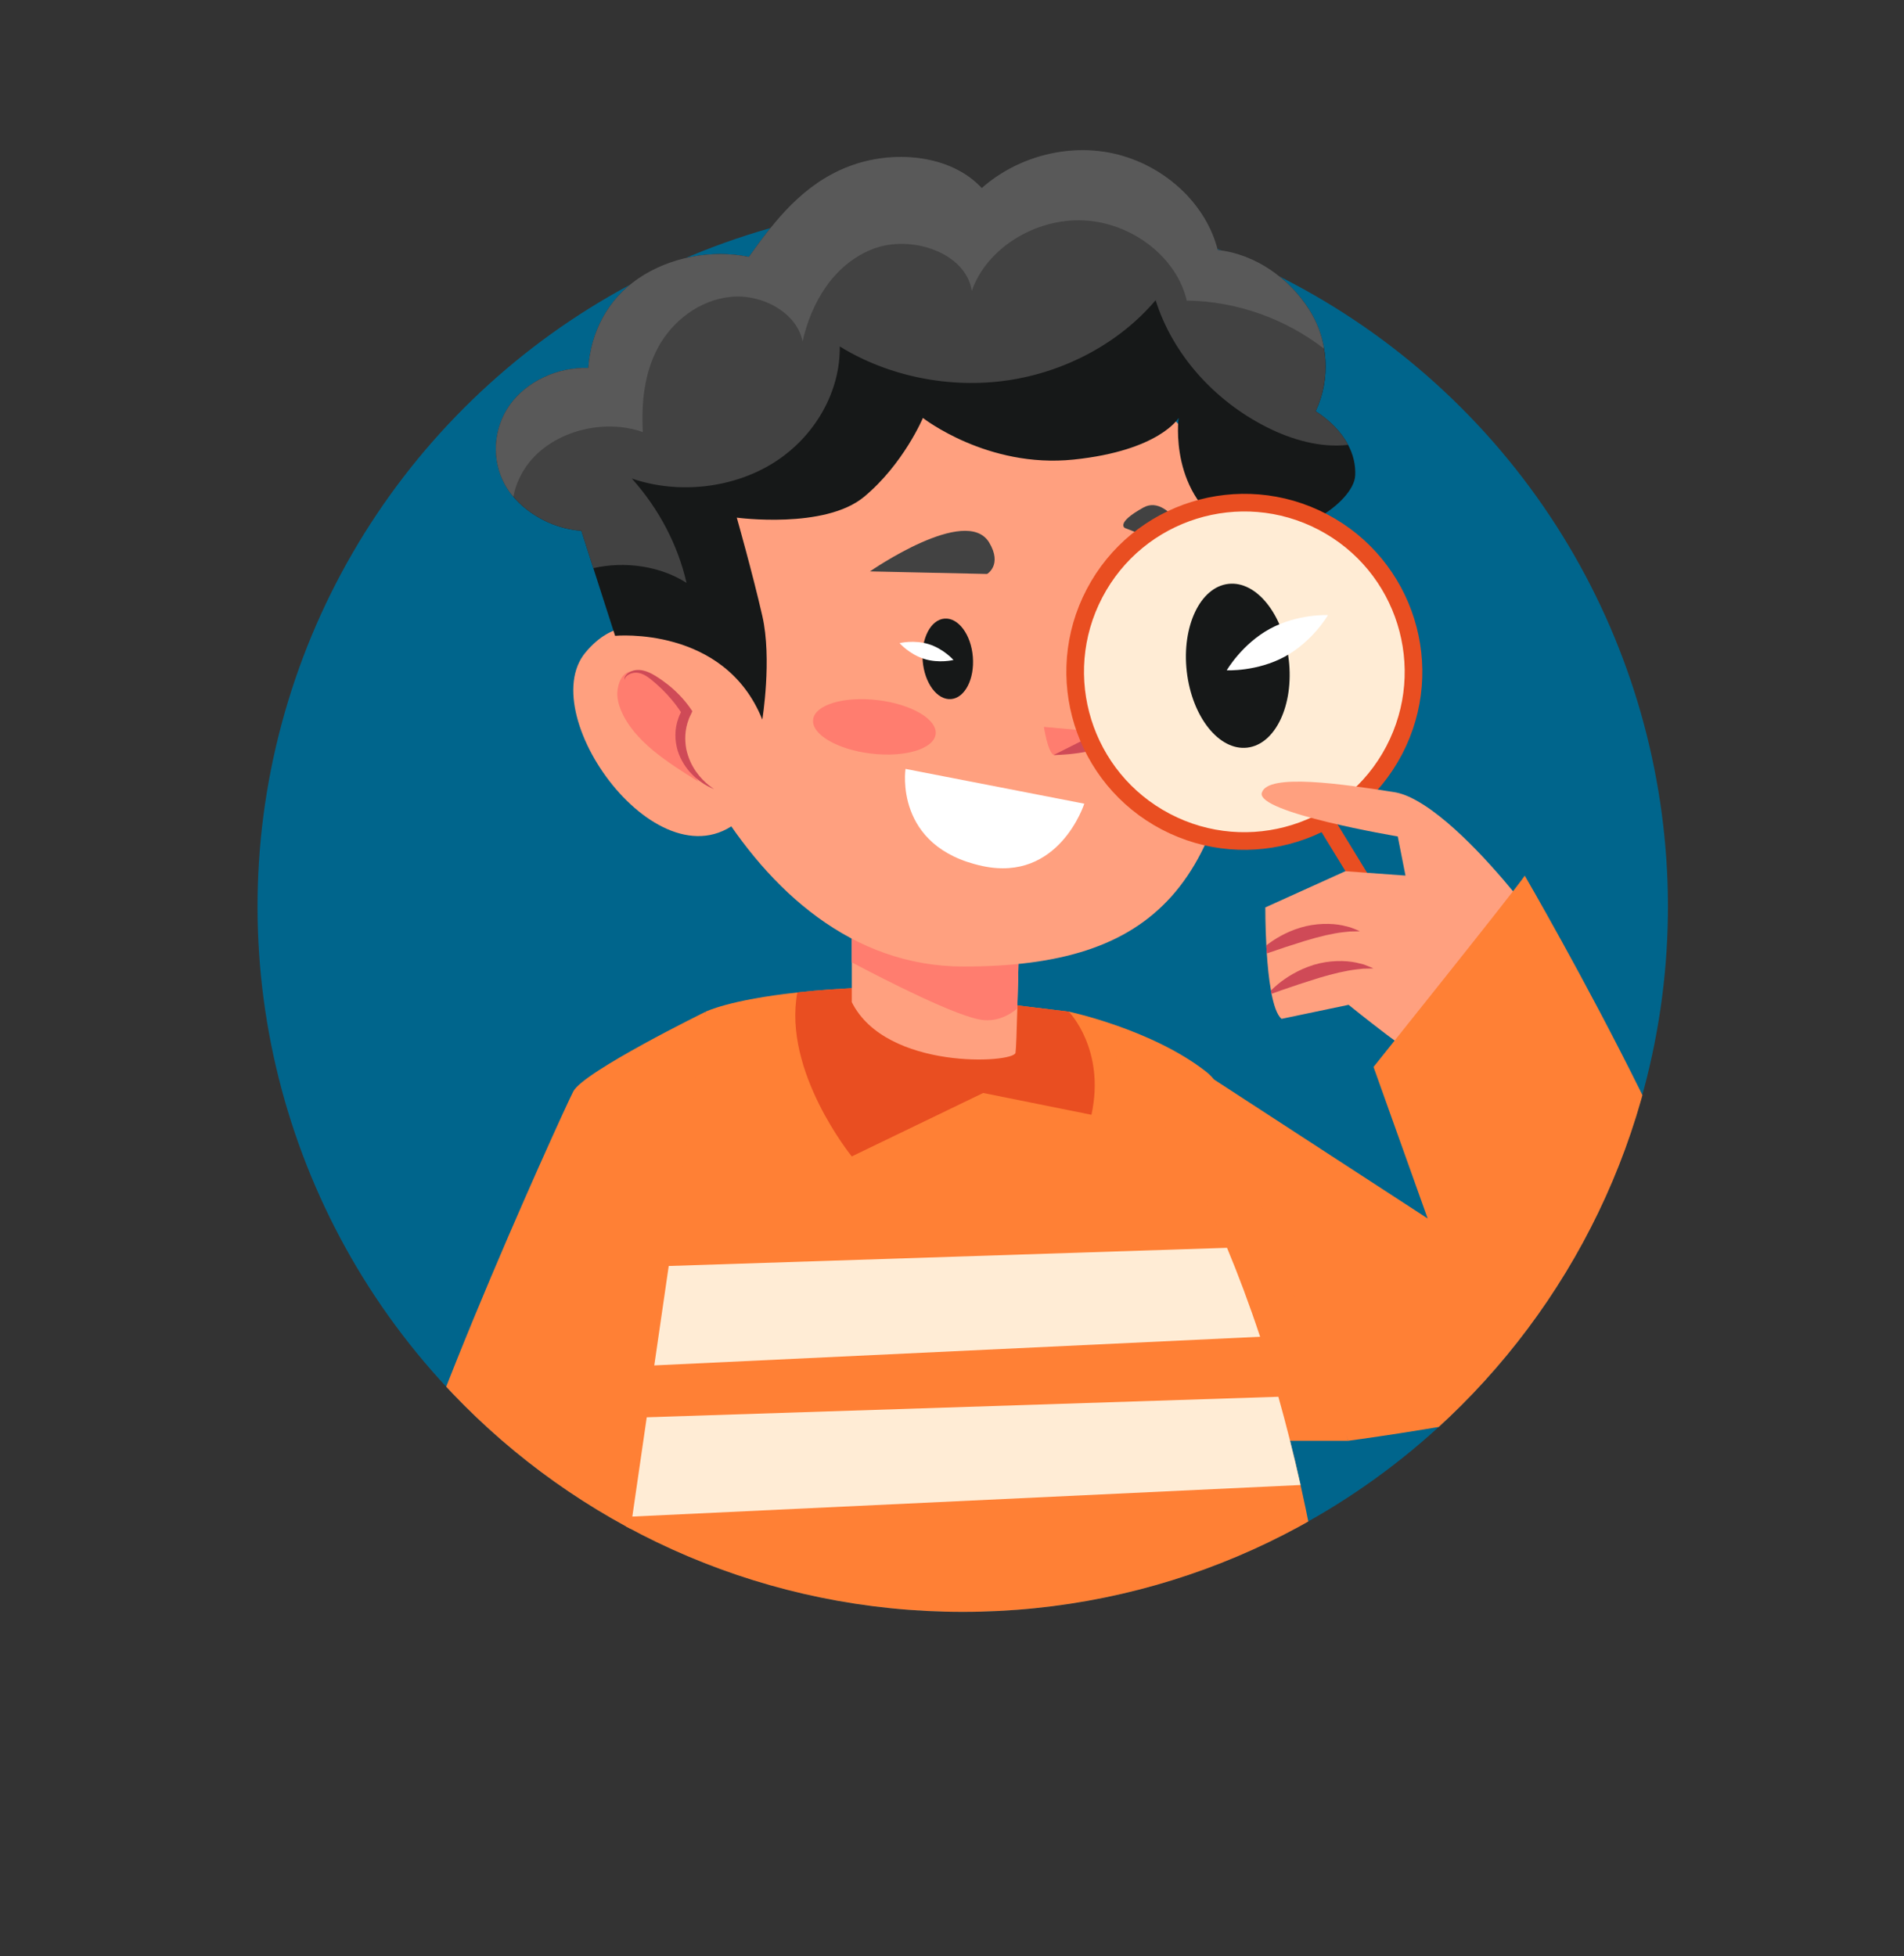 <?xml version="1.0" encoding="UTF-8"?>
<svg id="Layer_2" data-name="Layer 2" xmlns="http://www.w3.org/2000/svg" xmlns:xlink="http://www.w3.org/1999/xlink" viewBox="0 0 540 554.73">
  <rect x="0" y="0" width="540" height="554.73" fill="#333333" stroke="none"/>
  <defs>
    <style>
      .cls-1 {
        fill: #00658c;
      }

      .cls-1, .cls-2, .cls-3, .cls-4, .cls-5, .cls-6, .cls-7, .cls-8, .cls-9, .cls-10, .cls-11, .cls-12 {
        stroke-width: 0px;
      }

      .cls-2 {
        fill: #ffa07f;
      }

      .cls-3 {
        fill: #161818;
      }

      .cls-13 {
        stroke-miterlimit: 10;
      }

      .cls-13, .cls-14 {
        stroke: #e94e21;
        stroke-width: 5px;
      }

      .cls-13, .cls-12 {
        fill: #ffecd5;
      }

      .cls-14 {
        stroke-linecap: round;
        stroke-linejoin: round;
      }

      .cls-14, .cls-4 {
        fill: none;
      }

      .cls-5 {
        fill: #ff8035;
      }

      .cls-6 {
        fill: #fff;
      }

      .cls-7 {
        fill: #cf4a57;
      }

      .cls-8 {
        fill: #595959;
      }

      .cls-9 {
        fill: #e94e21;
      }

      .cls-15 {
        clip-path: url(#clippath);
      }

      .cls-10 {
        fill: #424242;
      }

      .cls-11 {
        fill: #ff7d6f;
      }
    </style>
    <clipPath id="clippath">
      <path class="cls-4" d="m403.36,105.44c-25.37-49.01-76.5-82.53-135.5-82.53-65.87,0-121.98,41.76-143.32,100.25-32,35.46-51.49,82.42-51.49,133.94,0,110.46,89.54,200,200,200s200-89.54,200-200c0-60.66-27.05-114.98-69.69-151.65Z"/>
    </clipPath>
  </defs>
  <g id="Layer_2-2" data-name="Layer 2">
    <g>
      <rect class="cls-4" width="540" height="480"/>
      <g>
        <circle class="cls-1" cx="273.05" cy="257.09" r="200" transform="translate(-101.82 268.38) rotate(-45)"/>
        <g class="cls-15">
          <g>
            <g>
              <line class="cls-14" x1="374.21" y1="230.21" x2="404.9" y2="280.33"/>
              <g>
                <path class="cls-5" d="m303.14,286.88s23.62,5.01,39.01,17.09c15.39,12.09,40.18,104.62,40.18,104.62h-54.76l-24.43-121.72Z"/>
                <path class="cls-5" d="m384.36,552.33s-116.15,7.67-221.76-4.43c0,0,7.05-56.63,15.29-117.76,1.28-9.35,2.56-18.8,3.86-28.17.69-4.92,1.37-9.82,2.06-14.68,1.35-9.68,2.72-19.15,4.05-28.22,4.85-33.03,9.33-60.58,12.29-72.18,0,0,6.7-3.36,26-5.44,5.73-.64,12.57-1.14,20.67-1.42l56.32,6.87s23.18,15.22,44.86,66.98c3.17,7.6,6.32,15.98,9.38,25.21,1.78,5.37,3.5,11.06,5.18,17.02,2.2,7.81,4.31,16.15,6.3,25.02,7.77,34.73,13.61,77.89,15.51,131.21Z"/>
                <path class="cls-9" d="m241.58,327.94l37.26-17.99,30.71,6.18c4.05-18.56-6.42-29.24-6.42-29.24l-56.32-6.87c-8.1.28-14.94.78-20.67,1.42-4.19,22.44,15.44,46.5,15.44,46.5Z"/>
                <path class="cls-12" d="m357.37,379.08l-173.56,8.21c1.35-9.68,2.72-19.15,4.05-28.22l160.14-5.21c3.17,7.6,6.32,15.98,9.38,25.21Z"/>
                <path class="cls-12" d="m368.86,421.12l-190.96,9.02c1.28-9.35,2.56-18.8,3.86-28.17l180.8-5.87c2.2,7.81,4.31,16.15,6.3,25.02Z"/>
              </g>
              <g>
                <g>
                  <path class="cls-2" d="m241.58,253.83v30.37c9.71,19.41,46,17.31,46.43,14.35.17-1.06.36-6.32.52-12.55.31-10.8.57-24.57.57-24.57l-47.52-7.6Z"/>
                  <path class="cls-11" d="m241.58,253.83v19.08c9.4,4.97,30.37,15.72,37.29,16.36,3.98.38,7.24-1.28,9.66-3.27.31-10.8.57-24.57.57-24.57l-47.52-7.6Z"/>
                </g>
                <path class="cls-2" d="m227.39,107.92c30.89-17.1,69.1-16.16,97.88,4.29,17.73,12.59,29.14,38.69,27.7,70.11-3.16,69.2-25.41,91.79-79.74,91.77-63.29-.03-93.67-86.07-93.67-118.14,0-17.59,25.13-35.47,47.82-48.03Z"/>
                <g>
                  <path class="cls-2" d="m198.69,188.58s-17.44-21.75-32.63-3.56c-15.19,18.19,23.07,69.95,45.57,45.76l-12.94-42.19Z"/>
                  <g>
                    <path class="cls-11" d="m175.19,195.34c-.36,2.14.16,4.29,1.02,6.3,3.66,8.54,12.99,14.51,21.9,20.03-2.89-4.05-4.22-8.78-4.09-13.5.04-1.64.26-3.29.14-4.93-.49-6.59-16.83-20.53-18.97-7.89Z"/>
                    <path class="cls-7" d="m202.54,223.81s-.17-.08-.5-.23c-.32-.16-.83-.36-1.42-.69-1.19-.66-2.84-1.73-4.45-3.4-1.61-1.66-3.13-3.92-3.99-6.69-.8-2.76-.96-6.04.29-9.31.13-.41.32-.81.51-1.2l.14-.29c.04-.07.01-.03.02-.04h0s0,0,0,0h0s.01.01-.03-.04l-.16-.24-.32-.48c-.22-.31-.44-.63-.67-.93-.9-1.22-1.86-2.36-2.83-3.41-.98-1.05-1.97-2.01-2.96-2.88-.99-.86-1.94-1.67-2.86-2.25-.92-.59-1.91-.93-2.82-.97-.91-.03-1.73.25-2.28.58-.55.34-.84.73-.95,1.02-.12.29-.1.45-.1.45,0,0-.07-.16-.03-.47.03-.31.23-.79.77-1.27.54-.46,1.4-.93,2.58-1.06,1.18-.11,2.49.18,3.69.73,1.2.55,2.3,1.27,3.46,2.07,1.15.81,2.33,1.72,3.48,2.76,1.14,1.04,2.26,2.19,3.29,3.45.26.31.51.64.76.97l.37.5.49.71.34.5c-.06.18-.16.36-.25.54l-.37.78c-.16.34-.33.68-.44,1.05-1.08,2.84-1.14,5.73-.68,8.27.52,2.54,1.57,4.75,2.78,6.47,1.21,1.72,2.53,2.97,3.51,3.78.49.41.92.69,1.19.9.28.21.42.31.42.31Z"/>
                  </g>
                </g>
                <g>
                  <path class="cls-10" d="m339.74,157.82s-7.49-18.31-15.46-13.89c-7.97,4.42-5.25,5.8-5.25,5.8l20.71,8.09Z"/>
                  <path class="cls-10" d="m246.72,162.05s27.36-19.03,33.84-8.17c3.78,6.34-.61,8.89-.61,8.89l-33.23-.73Z"/>
                  <g>
                    <path class="cls-3" d="m335.62,185.46c.11,5.63-2.64,10.25-6.14,10.32-3.51.07-6.44-4.44-6.56-10.07-.11-5.63,2.64-10.25,6.14-10.32,3.51-.07,6.44,4.44,6.55,10.07Z"/>
                    <path class="cls-6" d="m340.97,180.4s-2.17,3.05-5.79,4.6c-3.62,1.55-7.33,1.02-7.33,1.02,0,0,2.17-3.05,5.79-4.6,3.62-1.55,7.33-1.02,7.33-1.02Z"/>
                  </g>
                  <g>
                    <path class="cls-3" d="m261.69,187.42c.51,6.3,4.11,11.15,8.04,10.83,3.93-.32,6.69-5.69,6.18-11.99-.51-6.3-4.11-11.15-8.04-10.83-3.93.32-6.69,5.69-6.18,11.99Z"/>
                    <path class="cls-6" d="m255.13,182.38s2.77,3.16,6.99,4.48c4.22,1.32,8.3.3,8.3.3,0,0-2.77-3.16-6.99-4.48-4.22-1.32-8.3-.3-8.3-.3Z"/>
                  </g>
                  <path class="cls-11" d="m327.71,215.92c1.08,3.27,8.01,3.91,15.49,1.44,7.48-2.47,12.67-7.11,11.59-10.38-1.08-3.27-8.01-3.91-15.49-1.44-7.48,2.47-12.67,7.11-11.59,10.38Z"/>
                  <path class="cls-11" d="m230.61,204.07c-.5,4.19,6.88,8.51,16.48,9.64,9.6,1.14,17.78-1.34,18.27-5.53.5-4.19-6.88-8.51-16.48-9.64-9.6-1.14-17.78,1.34-18.27,5.53Z"/>
                  <path class="cls-6" d="m256.82,218.05l50.7,9.86s-7.13,22.37-28.89,17.68c-25.24-5.44-21.81-27.54-21.81-27.54Z"/>
                  <g>
                    <path class="cls-11" d="m316.1,207.93l-20.04-1.8s1.07,7.09,2.77,7.97c1.7.88,17.27-6.17,17.27-6.17Z"/>
                    <path class="cls-7" d="m305.84,177.76l6.21,29.71-13.22,6.63s11.98.18,20.17-4.9l-13.15-31.44Z"/>
                  </g>
                </g>
                <path class="cls-3" d="m384.34,134.92c-.39,7.43-17.64,19.89-34.51,15.9-18.57-9.96-15.56-32.3-15.56-32.3,0,0-5.41,9.28-29.81,11.81-24.43,2.53-42.71-11.81-42.71-11.81,0,0-5.51,13.09-16.69,22.37-11.16,9.28-36.1,5.9-36.1,5.9,0,0,4.44,15.63,7.24,27.87,2.8,12.24,0,29.4,0,29.4-10.71-26.73-41.75-23.75-41.75-23.75l-6.17-19.18-3.4-10.61c-8.73-.54-17.71-5.94-21.63-13.02-3.92-7.08-3.37-16,1.36-22.66,4.75-6.65,13.51-10.77,22.26-10.46.68-9.97,5.36-19.39,14.19-25.4,8.8-5.99,20.59-8.29,31.35-6.11,7.45-10.49,15.41-20.62,28.08-25.57,12.64-4.95,29.1-3.53,37.96,6.04,10.21-9.04,25.31-13.07,39-9.4,13.66,3.65,24.77,14.35,27.93,26.97,10.92,1.18,20.43,8.26,25.91,16.9,5.49,8.64,6.19,19.65,1.85,28.81,3.92,2.49,7.21,5.75,9.2,9.54,1.44,2.7,2.17,5.66,2.01,8.76Z"/>
                <path class="cls-10" d="m382.33,126.16c-7.81.9-16.01-1.47-23.02-5-15.18-7.65-26.8-20.9-31.56-36.03-10.14,12-25.47,20.31-41.93,22.73-16.46,2.41-33.88-1.11-47.65-9.61.18,12.81-7,25.52-18.57,32.86-11.57,7.36-27.19,9.14-40.41,4.59,7.68,8.57,13.04,18.8,15.52,29.59-7.58-4.81-17.5-6.2-26.44-4.17l-3.4-10.61c-7.29-.45-14.73-4.28-19.28-9.66-.91-1.07-1.7-2.18-2.35-3.36-3.92-7.08-3.37-16,1.36-22.66,4.75-6.65,13.51-10.77,22.26-10.46.68-9.97,5.36-19.39,14.19-25.4,8.8-5.99,20.59-8.29,31.35-6.11,7.45-10.49,15.41-20.62,28.08-25.57,12.64-4.95,29.1-3.53,37.96,6.04,10.21-9.04,25.31-13.07,39-9.4,13.66,3.65,24.77,14.35,27.93,26.97,10.92,1.18,20.43,8.26,25.91,16.9,2.17,3.41,3.61,7.2,4.23,11.08,1.02,5.97.23,12.19-2.38,17.73,3.92,2.49,7.21,5.75,9.2,9.54Z"/>
                <path class="cls-8" d="m375.51,98.89c-10.79-8.38-24.71-13.5-38.93-13.64-2.82-12.26-15.49-22.11-29.31-22.75-13.82-.61-27.53,8.03-31.66,20.01-1.59-10.87-17.37-16.24-28.4-11.77-11.02,4.48-17.22,15.39-19.59,26.11-1.54-8.07-11.31-13.54-20.3-12.67-9.01.87-16.69,6.96-20.66,14.32-4,7.36-4.78,15.84-4.34,24.03-11.15-3.93-25-.28-32.11,8.45-2.38,2.94-3.92,6.32-4.62,9.87-.91-1.07-1.7-2.18-2.35-3.36-3.92-7.08-3.37-16,1.36-22.66,4.75-6.65,13.51-10.77,22.26-10.46.68-9.97,5.36-19.39,14.19-25.4,8.8-5.99,20.59-8.29,31.35-6.11,7.45-10.49,15.41-20.62,28.08-25.57,12.64-4.95,29.1-3.53,37.96,6.04,10.21-9.04,25.31-13.07,39-9.4,13.66,3.65,24.77,14.35,27.93,26.97,10.92,1.18,20.43,8.26,25.91,16.9,2.17,3.41,3.61,7.2,4.23,11.08Z"/>
              </g>
              <g>
                <circle class="cls-13" cx="352.93" cy="190.55" r="47.97" transform="translate(20.3 414.66) rotate(-62.34)"/>
                <g>
                  <path class="cls-3" d="m365.52,187.13c1.48,12.82-3.8,23.97-11.79,24.89-7.99.92-15.66-8.73-17.14-21.55-1.48-12.83,3.8-23.97,11.79-24.89,7.99-.92,15.66,8.73,17.13,21.56Z"/>
                  <path class="cls-6" d="m376.64,174.43s-4.29,7.43-12.22,11.76c-7.93,4.32-16.5,3.9-16.5,3.9,0,0,4.29-7.43,12.22-11.76,7.93-4.32,16.5-3.9,16.5-3.9Z"/>
                </g>
              </g>
              <g>
                <path class="cls-2" d="m357.86,224.81c-1.62,5.67,38.56,12.39,38.56,12.39l2.19,11.1-17.05-1.24-22.7,10.27s-.03,4.84.29,10.78c.03.74.09,1.5.13,2.26.23,3.54.6,7.3,1.18,10.52.04.31.11.63.16.93.33,1.61.7,3.05,1.13,4.24.49,1.32,1.05,2.32,1.72,2.87l19.01-3.98s20.78,16.89,24.79,17.59c1.59.27,8.15-2.39,15.47-5.69,3.51-1.59,17.11-7.88,20.52-9.52l-13.97-34.36c-1.67-2.05-3.93-4.72-6.55-7.6h0c-1.29-1.43-2.66-2.9-4.09-4.37-5.19-5.34-11.16-10.71-16.65-13.82-2.32-1.33-4.56-2.23-6.62-2.55-14.19-2.22-35.88-5.49-37.5.17Z"/>
                <g>
                  <path class="cls-7" d="m360.45,280.9c.04.31.11.63.16.93.76-.27,1.76-.63,2.96-1.06,2.73-.96,6.44-2.19,10.49-3.45,4.05-1.22,7.78-2.08,10.65-2.41.72-.08,1.38-.14,1.96-.21.59,0,1.09-.03,1.51-.03.85-.03,1.34-.05,1.34-.05,0,0-.44-.21-1.27-.54-.41-.17-.93-.37-1.52-.59-.61-.16-1.3-.33-2.09-.51-3.11-.66-7.63-.7-12.07.64-4.42,1.38-7.86,3.61-10.1,5.45-.83.68-1.49,1.3-2,1.82Z"/>
                  <path class="cls-7" d="m359.14,268.12c.03.74.09,1.5.13,2.26.16-.04.33-.1.48-.16,2.73-.96,6.44-2.19,10.48-3.44,4.06-1.23,7.78-2.09,10.65-2.42.72-.08,1.37-.15,1.95-.2.59-.02,1.11-.02,1.52-.03.86-.03,1.33-.04,1.33-.04,0,0-.43-.2-1.26-.55-.41-.16-.93-.37-1.53-.58-.6-.17-1.31-.34-2.09-.52-3.13-.66-7.64-.7-12.08.65-4.11,1.26-7.37,3.28-9.59,5.03Z"/>
                </g>
              </g>
              <path class="cls-5" d="m432.45,248.32c-3.18,4.66-42.9,54.25-42.9,54.25l15.35,42.97-60.57-39.4,37.99,102.45s92.9-12.23,105.81-27.27c12.91-15.04-55.69-133.01-55.69-133.01Z"/>
            </g>
            <path class="cls-5" d="m200.15,286.89s-34.57,16.95-37.55,22.6c-2.97,5.65-55.79,121.88-50.37,133.99,5.42,12.11,52.88,84.49,52.88,84.49l35.03-241.08Z"/>
          </g>
        </g>
      </g>
    </g>
  </g>
</svg>